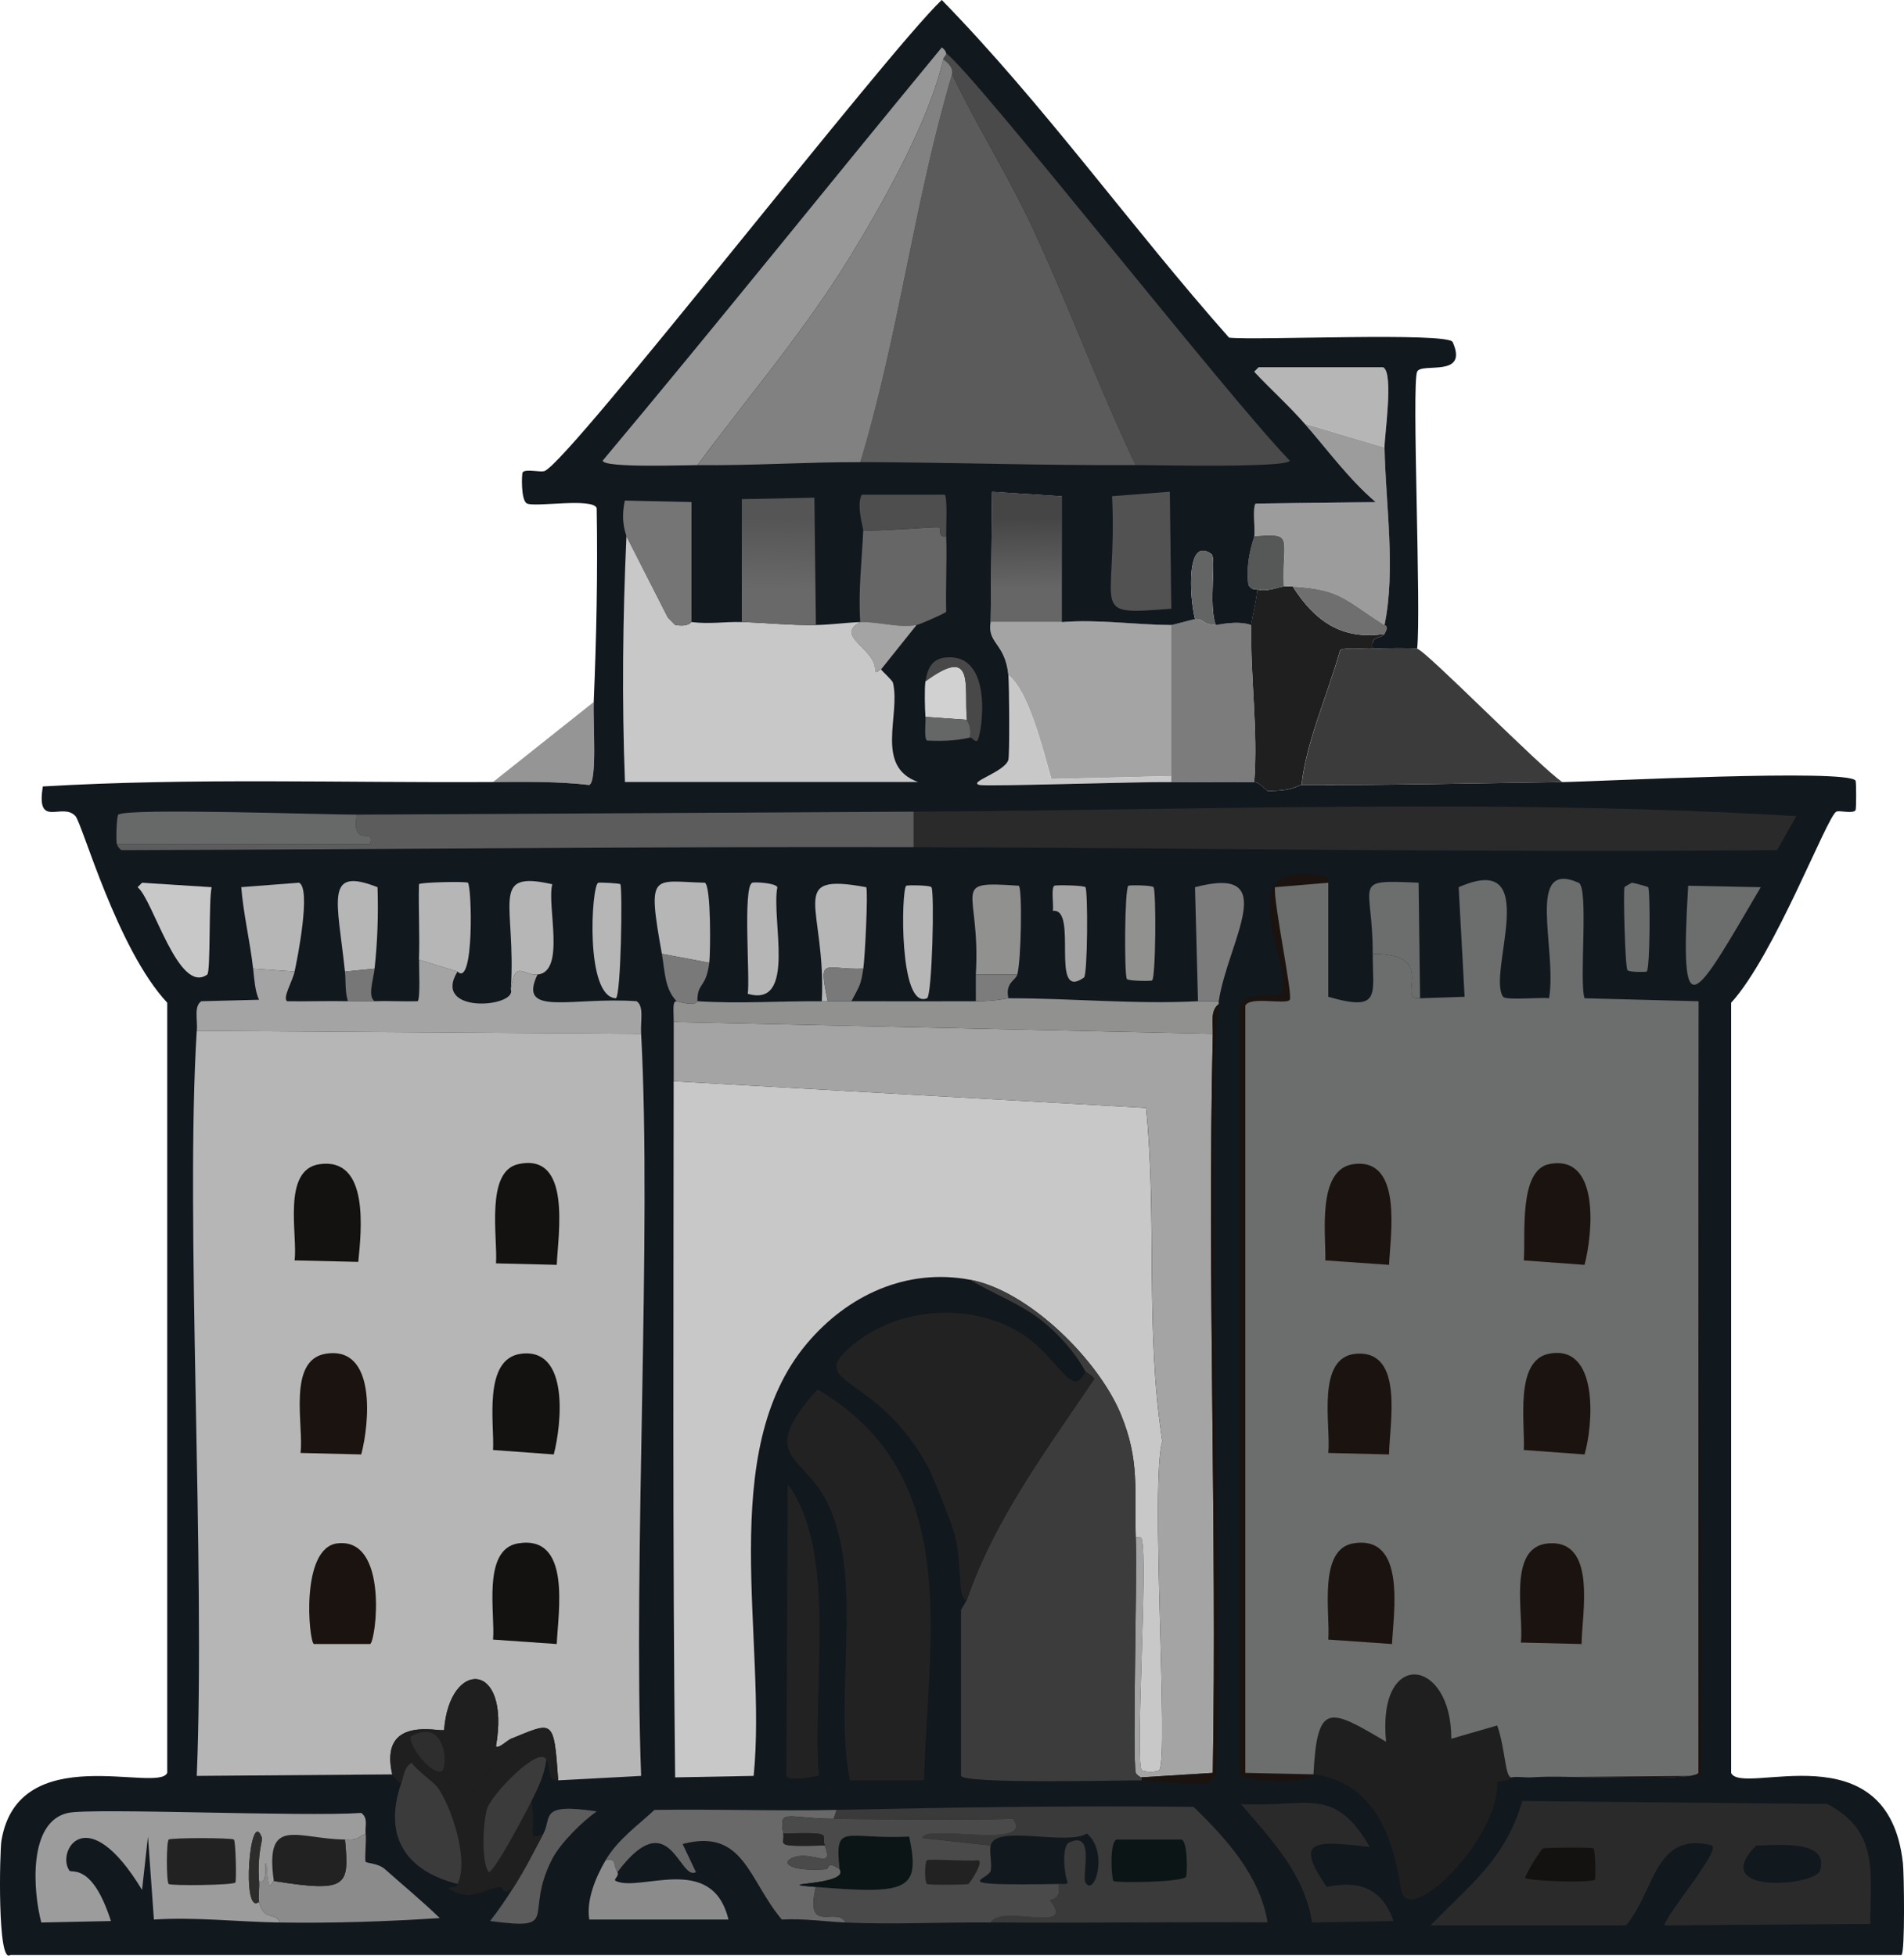 <?xml version="1.0" encoding="UTF-8"?>
<svg id="Layer_2" data-name="Layer 2" xmlns="http://www.w3.org/2000/svg" xmlns:xlink="http://www.w3.org/1999/xlink" viewBox="0 0 321.3 329.98">
  <defs>
    <style>
      .cls-1 {
        fill: url(#linear-gradient);
      }

      .cls-1, .cls-2, .cls-3, .cls-4, .cls-5, .cls-6, .cls-7, .cls-8, .cls-9, .cls-10, .cls-11, .cls-12, .cls-13, .cls-14, .cls-15, .cls-16, .cls-17, .cls-18, .cls-19, .cls-20, .cls-21, .cls-22, .cls-23, .cls-24, .cls-25, .cls-26, .cls-27, .cls-28, .cls-29, .cls-30, .cls-31, .cls-32, .cls-33, .cls-34, .cls-35, .cls-36, .cls-37, .cls-38, .cls-39, .cls-40, .cls-41, .cls-42 {
        stroke-width: 0px;
      }

      .cls-2 {
        fill: url(#linear-gradient-2);
      }

      .cls-3 {
        fill: #494849;
      }

      .cls-4 {
        fill: #777;
      }

      .cls-5 {
        fill: #797979;
      }

      .cls-6 {
        fill: #525252;
      }

      .cls-7 {
        fill: #757575;
      }

      .cls-8 {
        fill: #4e4e4e;
      }

      .cls-9 {
        fill: #5c5c5c;
      }

      .cls-10 {
        fill: #2d2d2c;
      }

      .cls-11 {
        fill: #2a2a2a;
      }

      .cls-12 {
        fill: #4a4a4a;
      }

      .cls-13 {
        fill: #565757;
      }

      .cls-14 {
        fill: #5b5b5b;
      }

      .cls-15 {
        fill: #636464;
      }

      .cls-16 {
        fill: #959595;
      }

      .cls-17 {
        fill: #6f6f6f;
      }

      .cls-18 {
        fill: #3b3b3b;
      }

      .cls-19 {
        fill: #393a39;
      }

      .cls-20 {
        fill: #3c3c3c;
      }

      .cls-21 {
        fill: #2e2e2e;
      }

      .cls-22 {
        fill: #1b130f;
      }

      .cls-23 {
        fill: #0c1515;
      }

      .cls-24 {
        fill: #222;
      }

      .cls-25 {
        fill: #1f1f1f;
      }

      .cls-26 {
        fill: #131210;
      }

      .cls-27 {
        fill: #11181e;
      }

      .cls-28 {
        fill: #d0d1d0;
      }

      .cls-29 {
        fill: #c9c8c8;
      }

      .cls-30 {
        fill: #a5a4a4;
      }

      .cls-31 {
        fill: #b6b6b6;
      }

      .cls-32 {
        fill: #666;
      }

      .cls-33 {
        fill: #6c6d6d;
      }

      .cls-34 {
        fill: #989898;
      }

      .cls-35 {
        fill: #7c7c7c;
      }

      .cls-36 {
        fill: #8b8b8b;
      }

      .cls-37 {
        fill: #9c9c9c;
      }

      .cls-38 {
        fill: #919190;
      }

      .cls-39 {
        fill: #818181;
      }

      .cls-40 {
        fill: #656666;
      }

      .cls-41 {
        fill: #676868;
      }

      .cls-42 {
        fill: #696969;
      }
    </style>
    <linearGradient id="linear-gradient" x1="173.1" y1="87.33" x2="173.22" y2="99.32" gradientUnits="userSpaceOnUse">
      <stop offset="0" stop-color="#454546"/>
      <stop offset="1" stop-color="#666"/>
    </linearGradient>
    <linearGradient id="linear-gradient-2" x1="131.64" y1="87.53" x2="131.3" y2="99.52" gradientUnits="userSpaceOnUse">
      <stop offset="0" stop-color="#545554"/>
      <stop offset="1" stop-color="#696969"/>
    </linearGradient>
  </defs>
  <g id="Layer_1-2" data-name="Layer 1">
    <g>
      <path class="cls-16" d="M83.2,131.95l16.99-13.5c-.14,3.39.61,13.39-.75,14-5.41-.62-10.82-.53-16.24-.5Z"/>
      <g>
        <g>
          <path class="cls-18" d="M231.65,109.46c1.45-.1,6.85-.17,7.5,0,1.61.43,20.87,20.13,24.49,22.49-14.68.2-29.3.54-43.98.5.78-7.35,4.41-15.26,6.5-22.74.82-.57,4.15-.16,5.5-.25Z"/>
          <path class="cls-25" d="M216.65,98.96c.5,0,1-.03,1.5,0,3.79,5.94,8.36,9.07,15.49,8-.5.87-2.42.17-2,2.5-1.35.09-4.67-.32-5.5.25-2.09,7.48-5.72,15.4-6.5,22.74-.6,0-1.31,1.03-5.75,1-.14,0-1.4-1.49-2.25-1.5.67-8.77-.68-17.77-.5-26.49.02-.78.92-4.28,1-6,1.75.48,3.81-.51,4.5-.5Z"/>
        </g>
        <g>
          <path class="cls-30" d="M179.17,104.96c6.15-.5,12.38.45,18.49.5v25.49l-20.24.5c-1.42-5.04-3.92-15.04-7.25-17.49-.53-5.53-3.6-5.33-3-9h12Z"/>
          <path class="cls-37" d="M233.65,75.47c.17,9.53,1.94,20.61,0,29.99-6.82-4.31-7.4-6.03-15.49-6.5-.5-.03-1,0-1.5,0-.31-8.35,1.95-9.06-5-8.5.18-1.03-.35-5.07.25-5.5l20.24-.25c-4.58-3.91-8.07-8.75-12-13.25l13.5,4Z"/>
          <path class="cls-35" d="M205.16,105.46c.3.01,3.56-.86,6,0-.18,8.72,1.17,17.72.5,26.49-4.66-.04-9.33.06-14,0v-26.49c.21,0,3.79-1,4-1,1.9.03.86.9,3.5,1Z"/>
          <path class="cls-1" d="M179.17,104.96h-12q.12-11,.25-21.99l11.75.75v21.24Z"/>
          <path class="cls-31" d="M233.65,75.47l-13.5-4c-2.64-3.02-5.75-5.81-8.5-8.75l.75-.75h20.99c1.86.82.22,11.59.25,13.5Z"/>
          <path class="cls-29" d="M197.66,130.95v1c-5.46-.07-30.65.76-32.24.5-2.42-.39,4.11-2.14,4.75-4.25.21-.68.15-12.65,0-14.24,3.33,2.46,5.83,12.45,7.25,17.49l20.24-.5Z"/>
          <path class="cls-17" d="M233.65,105.46c-.02.07.84.04,0,1.5-7.13,1.07-11.71-2.05-15.49-8,8.09.47,8.68,2.19,15.49,6.5Z"/>
          <path class="cls-13" d="M216.65,98.96c-.69-.01-2.75.98-4.5.5-.31-.09-.83.22-1.5-.75-.5-4.4.89-7.58,1-8.25,6.94-.56,4.68.15,5,8.5Z"/>
        </g>
        <g>
          <path class="cls-27" d="M239.14,109.46c-.64-.17-6.04-.1-7.5,0-.42-2.32,1.5-1.63,2-2.5.84-1.46-.02-1.43,0-1.5,1.94-9.38.17-20.46,0-29.99-.03-1.9,1.61-12.67-.25-13.5h-20.99l-.75.75c2.74,2.94,5.86,5.73,8.5,8.75,3.93,4.49,7.42,9.33,12,13.25l-20.24.25c-.6.43-.07,4.46-.25,5.5-.11.67-1.5,3.84-1,8.25.67.97,1.19.66,1.5.75-.08,1.71-.98,5.22-1,6-2.44-.86-5.7.01-6,0-1.28-3.35.16-11.35-.75-12-4.35-3.09-3.64,7.49-2.75,11-.21,0-3.79,1-4,1-6.11-.05-12.34-1-18.49-.5v-21.24l-11.75-.75q-.12,11-.25,21.99c-.6,3.67,2.47,3.47,3,9,.15,1.59.21,13.56,0,14.24-.63,2.1-7.17,3.86-4.75,4.25,1.59.26,26.78-.57,32.24-.5,4.66.06,9.33-.04,14,0,.85,0,2.11,1.5,2.25,1.5,4.44.03,5.14-1,5.75-1,14.69.04,29.3-.3,43.98-.5,5.96-.08,48.05-2.27,49.48-.25.14.2.14,4.79,0,5-.46.65-2.75-.03-3.25.25-1.62.89-10.38,24.16-17.74,32.24v129.95c1.78,4.01,26.48-7.58,28.99,15.24.19,1.7.38,15.05-.25,15.49H1.73c-2.22,1.62-1.77-17.58-1.5-19.24,2.83-17.31,26.44-8.01,27.99-11.5v-129.95c-8.46-9.04-14.31-30.18-15.49-31.49-2.21-2.44-6.68,2.25-5.5-5,25.29-1.49,50.66-.59,75.97-.75,5.43-.03,10.84-.12,16.24.5,1.36-.6.61-10.6.75-14,.46-10.93.69-21.8.5-32.74-.78-1.76-10.28-.1-11.75-.75-1.08-.48-.9-5.03-.75-5.25.48-.67,3.11.06,3.75-.25,4.69-2.24,57.55-70.49,66.98-79.47,17.41,17.85,31.94,38.32,48.48,56.98,4.37.51,36.97-.98,37.74.75,2.72,6.13-5.28,3.37-6,5-.95,2.14.72,40.55,0,46.73Z"/>
          <g>
            <path class="cls-11" d="M154.18,142.95v-6c49.66-.29,99.32-2.21,148.95.75l-3.25,5.75c-48.57.46-97.14-.39-145.7-.5Z"/>
            <path class="cls-25" d="M255.14,299.89c-.13.03-.02.56-2.5.75.66,8.56-13.48,23.57-15.99,18.99-.81-1.47-1.07-18.46-14.99-20.24.64-12.32,2.69-11.14,12.25-5.5-1.56-15.89,11.08-14.2,11-.5l7.75-2.25c1.43,4.04,1.31,9.07,2.5,8.75Z"/>
            <path class="cls-9" d="M154.18,136.95v6c-44.55-.1-89.15.36-133.7.5-.35-.3-.59-.53-.75-1h42.73c.9-3.19-3.19,1-2.25-5,31.32-.15,62.64-.32,93.97-.5Z"/>
            <g>
              <path class="cls-29" d="M191.66,259.41c-.24-8,.7-12.95-2.5-20.74-3.74-9.11-15.49-20.88-25.49-22.74-10.68-1.99-20.61,2.59-27.49,10.75-15.5,18.38-6.71,50.11-9,72.97q-6.62.12-13.25.25c-.45-39.15-.26-78.31-.25-117.46l79.72,4.5c1.88,18.69-.17,37.65,2.75,56.23-2.08,6.8,1.11,53.22-.5,55.48-.29.41-2.71.41-3,0-1.13-1.59,1.12-35.78,0-38.99-.13-.38-.65-.25-1-.25Z"/>
              <path class="cls-30" d="M204.66,174.44c-.95,41.52.71,83.17,0,124.71l-12,.75c-.31.03-.97-.6-1-.75-.6-2.96.26-31.4,0-39.74.35,0,.87-.13,1,.25,1.12,3.21-1.13,37.4,0,38.99.29.41,2.71.41,3,0,1.6-2.26-1.58-48.68.5-55.48-2.92-18.58-.86-37.54-2.75-56.23l-79.72-4.5c0-3.33-.01-6.66,0-10l90.97,2Z"/>
              <path class="cls-38" d="M170.17,168.44c10.62-.02,21.34,1.05,31.99.5h3.5c-.03.16.02.34,0,.5-1.45,1.05-.96,3.22-1,5l-90.97-2c0-1.88-.27-3.58.5-3.5,3.52.97,3.32-.01,3.5,0,7.03.44,13.98-.04,20.99,0,.33,0,.67,0,1,0,1.34,0,2.67,0,4,0,7,.02,13.99.02,20.99,0,3.7-.01,5.22-.5,5.5-.5Z"/>
            </g>
            <g>
              <path class="cls-20" d="M191.66,259.41c.26,8.33-.6,36.78,0,39.74.03.15.69.78,1,.75v.5c-3.51-.01-29.87.64-30.49-.75v-27.99l1-1.75c4.69-13.63,13.58-25.51,21.49-37.24-.18-.46-1.45-1.16-1.5-1.25-1.62-3.08-4.56-6.35-7.25-8.5-3.78-3.01-8.19-4.53-12.25-7,10,1.86,21.75,13.63,25.49,22.74,3.2,7.8,2.25,12.74,2.5,20.74Z"/>
              <path class="cls-24" d="M183.16,231.42c.05.09,1.32.79,1.5,1.25-7.92,11.73-16.8,23.61-21.49,37.24-1.58.42-.83-5.88-2-10.75-.38-1.57-3.67-9.95-4.5-11.5-8.64-16.18-21.15-13.83-12.75-20.74,7.55-6.21,18.94-7.16,27.49-2.5,6.98,3.81,9.42,12.2,11.75,7Z"/>
              <path class="cls-24" d="M137.93,234.42c24.69,14.45,18.66,41.69,17.99,65.98h-12.5c-2.85-13.92,2.48-33.72-3.75-46.73-3.99-8.34-12.11-7.56-1.75-19.24Z"/>
              <path class="cls-24" d="M132.93,250.41c8.52,11.49,4.06,34.62,5.25,49.23-1.01.08-5.05,1.09-5.5,0l.25-49.23Z"/>
            </g>
            <path class="cls-11" d="M209.41,304.39c10.96.7,15.65-3.32,21.74,7.25-9.4-1.08-12.82-1.31-7.25,6.75,5.43-1.22,9.42.3,11.25,5.75q-6.87.12-13.75.25c-1.23-8.17-6.92-14.04-12-19.99Z"/>
            <path class="cls-36" d="M61.71,309.39c.14,1.21-.22,4.39,0,4.75.16.26,2.11.23,3.25,1.25,3.09,2.75,6.28,5.37,9.25,8.25-8.99.58-17.98.89-26.99.75-.74-1.93-2.58,0-3.5-3.5-.18-.69.09-2.3,0-3.5,1.73.63.6-3,1.25-3,.35,6.17.88,2.94,1.25,3,12.52,1.99,12.72.84,12-7,2.09.02,1.85-.12,3.5-1Z"/>
            <path class="cls-41" d="M60.21,137.45c-.94,6,3.15,1.81,2.25,5H19.72c-.17-.52-.06-4.78.25-5,1.64-1.16,35.17.03,40.24,0Z"/>
            <path class="cls-22" d="M224.15,148.95l-9,.75c-.27,2.55,3.03,18.19,2.5,18.99-.59.9-6.77-.65-7.5,1v129.45l11.5.25c-.4,1.64-11.77,1.61-12.5-.25v-129.45c.86-2.55,6.54-1.36,7-2,2.77-3.89-10.07-23.73,7.75-19.74l.25,1Z"/>
            <path class="cls-31" d="M49.71,163.94l-7-.5c-.51-4.58-1.63-9.14-2-13.75l9.75-.75c2.08.93-.27,12.86-.75,14.99Z"/>
            <path class="cls-29" d="M23.97,148.95l11.75.75c-.52,1.94-.15,14.32-.75,14.74-4.87,3.48-9.15-12.69-11.75-14.74l.75-.75Z"/>
            <path class="cls-33" d="M284.88,149.45l12.25.25c-11.44,19.45-13.72,24.4-12.25-.25Z"/>
            <path class="cls-35" d="M205.66,168.94h-3.5q-.25-9.62-.5-19.24c14.76-3.9,5.56,9.08,4,19.24Z"/>
            <path class="cls-31" d="M77.2,163.94l-6.5-2c.15-4.24-.11-8.5,0-12.75.24-.34,7.91-.49,8.25-.25.68.48,1.09,17.82-1.75,14.99Z"/>
            <path class="cls-31" d="M145.68,163.44c-6.6.27-7.64-2.3-6,5.5-.33,0-.67,0-1,0,.75-16.11-6.22-21.77,7.5-19.24.33.78-.22,11.96-.5,13.75Z"/>
            <path class="cls-38" d="M171.67,164.44h-7c.88-14.69-4.76-15.81,7.25-14.99.61.43.42,12.51-.25,14.99Z"/>
            <path class="cls-33" d="M239.64,168.44c-4.36.46,3.45-7.48-8-7.5.08-12.22-3.89-12.52,7.75-12q.12,9.75.25,19.49Z"/>
            <path class="cls-31" d="M90.7,164.44c-2.45.24-3.75-2.69-4.5,2.5.96-14.49-3.77-20.17,7-17.74-.96,3.64,2.33,14.77-2.5,15.24Z"/>
            <path class="cls-9" d="M86.7,318.39c2.06-3.26,3.23-5.68,5-9,1.48-2.78-.84-5.23,9-3.75-2.52,1.77-6.13,5.36-7.5,8-4.95,9.58,1.69,12.11-10.5,10.5,1.47-1.88,2.72-3.73,4-5.75Z"/>
            <path class="cls-31" d="M126.93,148.95c.39-.18,4.03.05,4.25.75-1.07,5.39,3.3,20.38-5,17.99.42-2.54-.86-18,.75-18.74Z"/>
            <path class="cls-31" d="M63.21,163.44l-5,.5c-1.26-12.04-3.5-17.78,5.5-14.24.15,4.63,0,9.14-.5,13.75Z"/>
            <path class="cls-31" d="M152.93,149.45c.17-.12,4-.11,4.25.25.54.77.12,18.38-.75,18.74-4.76,1.99-4.35-18.39-3.5-18.99Z"/>
            <path class="cls-31" d="M100.94,148.95c.19-.09,3.67.08,3.75.25.38.88.11,18.64-.75,19.24-5.27-.19-4.14-18.97-3-19.49Z"/>
            <path class="cls-22" d="M192.66,300.39v-.5l12-.75c.71-41.54-.95-83.18,0-124.71.04-1.78-.45-3.95,1-5-2.57,18.14.91,103.13-.5,130.2l-1.25,1.25c-3.71.52-7.6-.49-11.25-.5Z"/>
            <path class="cls-38" d="M190.41,149.45c.17-.12,4-.11,4.25.25.46.64.39,15.29-.25,15.74-.17.12-4,.11-4.25-.25-.46-.64-.39-15.29.25-15.74Z"/>
            <path class="cls-30" d="M177.92,149.45c.21-.15,5.01-.08,5.25.25.44.62.37,14.8-.25,15.24-5.9,4.19-.87-11.78-5.25-11.25.16-.9-.34-3.83.25-4.25Z"/>
            <path class="cls-33" d="M275.38,148.95c.14-.02,2.68.63,2.75.75.37.61.33,13.83-.25,14.24-.13.09-2.98.13-3.25-.25-.4-.57-.73-13.33-.5-14,.02-.07,1.18-.74,1.25-.75Z"/>
            <g>
              <path class="cls-31" d="M119.69,162.44l-8-1.5c-2.53-14.07-1.54-12.2,7.25-12,1.08.48.96,11.82.75,13.5Z"/>
              <path class="cls-5" d="M119.69,162.44c-.56,4.44-2.04,3.26-2,6.5-.17-.01.02.97-3.5,0-2.07-2.09-1.99-5.17-2.5-8l8,1.5Z"/>
            </g>
            <path class="cls-5" d="M145.68,163.44c-.44,2.88-.57,2.76-2,5.5-1.33,0-2.66,0-4,0-1.64-7.8-.61-5.22,6-5.5Z"/>
            <g>
              <path class="cls-29" d="M116.69,104.96c3.22.38,5.49-.08,8.5,0,4.18.12,8.26.57,12.5.5,2.54-.04,5.03-.41,7.5-.5-4.52,2.41,2.75,4.49,2.5,8.25.29.58.82-.53,1-.25.24.37,1.9,1.83,2,2.25,1.31,5.46-3.15,14.14,4.25,16.74h-49.48c-.53-13.84-.37-27.65.25-41.49l7,13.75,1.25,1.25c2.37.36,2.61-.52,2.75-.5Z"/>
              <g>
                <path class="cls-14" d="M191.66,78.47c-15.51.1-30.99-.45-46.48-.5,6.52-21.49,9.16-44.16,15.49-65.48,3.95,8.38,9.03,16.39,13,24.74,6.41,13.49,11.53,27.75,17.99,41.24Z"/>
                <path class="cls-12" d="M191.66,78.47c-6.47-13.48-11.58-27.75-17.99-41.24-3.97-8.35-9.05-16.36-13-24.74-.09-.18.49-1.04-1.5-2.5.11-.49.5-.57.5-1,4.99,3.7,48.02,58.56,57.98,68.73-.18,1.29-23.65.73-25.99.75Z"/>
                <path class="cls-34" d="M159.67,9c0,.43-.39.51-.5,1-2.36,10.44-10.28,24.48-15.99,33.74-7.55,12.24-16.93,23.23-25.49,34.74-1.71-.02-15.82.53-15.99-.75,19.31-23.05,38.11-46.54,57.23-69.73.74.54.7.96.75,1Z"/>
                <path class="cls-39" d="M160.67,12.5c-6.34,21.31-8.98,43.98-15.49,65.48-9.13-.03-18.32.61-27.49.5,8.57-11.51,17.94-22.5,25.49-34.74,5.71-9.26,13.64-23.3,15.99-33.74,1.99,1.46,1.41,2.32,1.5,2.5Z"/>
              </g>
              <path class="cls-2" d="M137.68,105.46c-4.23.08-8.31-.38-12.5-.5v-20.74l12.25-.25.25,21.49Z"/>
              <path class="cls-6" d="M197.41,82.97q.12,9.87.25,19.74c-14.41,1.13-9.06.62-10-18.99l9.75-.75Z"/>
              <path class="cls-7" d="M116.69,104.96c-.14-.02-.38.86-2.75.5l-1.25-1.25-7-13.75c.01-.3-1.04-2.29-.25-6l11.25.25v20.24Z"/>
              <g>
                <path class="cls-32" d="M159.67,90.47c.15,4.24-.11,8.5,0,12.75-.12.25-4.49,2.16-5,2.25-3.13.55-6.49-.61-9.5-.5-.36-5.19.27-10.33.5-15.49,2.06.25,12.13-.65,12.75-.5.51.12-.27,1.84,1.25,1.5Z"/>
                <path class="cls-8" d="M159.67,90.47c-1.52.34-.74-1.38-1.25-1.5-.62-.15-10.68.75-12.75.5.01-.3-1.2-4.26-.25-6h14c.5.36.21,5.89.25,7Z"/>
              </g>
              <path class="cls-30" d="M154.67,105.46l-6,7.5c-.18-.28-.71.83-1,.25.25-3.76-7.02-5.84-2.5-8.25,3.01-.11,6.37,1.04,9.5.5Z"/>
              <path class="cls-15" d="M205.16,105.46c-2.63-.1-1.6-.97-3.5-1-.89-3.51-1.6-14.09,2.75-11,.91.64-.53,8.64.75,12Z"/>
              <g>
                <path class="cls-28" d="M163.17,121.46l-7-.5c-.11-1.35-.18-4.91,0-6,8.52-6.26,6.46.95,7,6.5Z"/>
                <path class="cls-3" d="M163.67,124.46c.3-1.99-.47-2.72-.5-3-.54-5.55,1.52-12.75-7-6.5.31-1.91.96-3.73,3.25-4,8.57-1.02,6.18,13.4,5.5,14-.42.37-.84-.59-1.25-.5Z"/>
                <path class="cls-40" d="M163.17,121.46c.03.28.8,1.01.5,3-2.53.56-4.69.62-7.25.5-.52-.37-.18-3.17-.25-4l7,.5Z"/>
              </g>
            </g>
            <path class="cls-35" d="M171.67,164.44c-.26.97-2.09,1.37-1.5,4-.28,0-1.8.49-5.5.5v-4.5h7Z"/>
            <path class="cls-4" d="M63.21,168.94c-1.53.06-2.98.04-4.5,0-.51-1.65-.33-3.34-.5-5l5-.5c-.21,1.93-1.2,4.65,0,5.5Z"/>
            <g>
              <path class="cls-33" d="M224.15,148.95v19.24c9.07,2.62,7.45-.44,7.5-7.25,11.45.01,3.64,7.96,8,7.5l7.5-.25q-.5-9.25-1-18.49c14.39-6.35,4.71,14.56,7.5,18.49.45.64,6.48.04,7.75.25,1.41-8.28-4.07-23.52,5-19.49,1.75.78.04,16.81,1,19.49l19.24.5v130.2c-.71,1.59-22.91.36-27.99.75-1.17.09-2.73-.18-3.5,0-1.19.32-1.07-4.7-2.5-8.75l-7.75,2.25c.09-13.7-12.56-15.39-11,.5-9.55-5.64-11.61-6.82-12.25,5.5l-11.5-.25v-129.45c.73-1.65,6.91-.1,7.5-1,.53-.8-2.77-16.44-2.5-18.99l9-.75Z"/>
              <g>
                <path class="cls-22" d="M258.64,299.89c5.08-.39,27.28.84,27.99-.75v-130.2l.5,130.7q-14.24.12-28.49.25Z"/>
                <path class="cls-22" d="M228.4,260.41c8.96-1.45,6.74,11.75,6.5,16.99l-10.75-.75c.36-4.28-1.79-15.27,4.25-16.24Z"/>
                <path class="cls-22" d="M261.39,228.42c8.5-1.67,7.46,12.06,6,16.99l-10.25-.75c.26-4.36-1.63-15.09,4.25-16.24Z"/>
                <path class="cls-22" d="M228.4,196.43c8.39-1.14,6.22,12.07,6,16.99l-10.75-.75c.13-4.32-1.49-15.39,4.75-16.24Z"/>
                <path class="cls-22" d="M261.39,196.43c8.7-1.78,7.37,11.85,6,16.99l-10.25-.75c.34-4.01-.93-15.18,4.25-16.24Z"/>
                <path class="cls-22" d="M261.39,260.41c8.17-.53,5.52,12.04,5.5,16.99l-10.25-.25c.59-4.61-2.4-16.28,4.75-16.74Z"/>
                <path class="cls-22" d="M228.9,228.42c8.13-.59,5.55,11.99,5.5,16.99l-10.25-.25c.48-4.49-2.17-16.25,4.75-16.74Z"/>
              </g>
            </g>
            <g>
              <path class="cls-30" d="M77.2,163.94c-4.42,7.25,10.11,6.04,9,3,.74-5.19,2.05-2.26,4.5-2.5-3.45,7.24,5.85,3.71,16.74,4.5,1.27.88.62,3.19.75,5.5l-74.97-.5c.13-2.05-.52-4.13.75-5l9.75-.25c-.68-1.33-.83-3.67-1-5.25l7,.5c-.36,1.62-2.11,4.51-1.25,5,3.41.06,6.83-.08,10.25,0,1.52.04,2.97.06,4.5,0,2.41-.09,4.84.07,7.25,0,.5-.36.21-5.89.25-7l6.5,2Z"/>
              <g>
                <path class="cls-31" d="M108.19,174.44c1.83,33.66-1.37,88.56,0,125.21l-14,.75c-.74-10.65-.83-9.88-8-7-.5.2-2.21,1.8-2.5,1.25,2.53-14.51-7.87-14.71-8.75-2.75-.6.42-11.08-2.64-8.75,7.5q-16.49.12-32.99.25c1.48-35.38-1.97-94.13,0-125.71l74.97.5Z"/>
                <g>
                  <path class="cls-22" d="M54.96,228.42c8.65-1.4,7.37,11.84,6,16.99l-10.25-.25c.6-4.48-2.29-15.68,4.25-16.74Z"/>
                  <path class="cls-26" d="M87.45,260.41c9.04-1.46,6.72,11.66,6.5,16.99l-10.75-.75c.42-4.16-1.94-15.24,4.25-16.24Z"/>
                  <path class="cls-26" d="M87.95,228.42c8.19-1.03,6.81,11.96,5.5,16.99l-10.25-.75c.28-4.18-1.81-15.42,4.75-16.24Z"/>
                  <path class="cls-26" d="M53.96,196.43c8.42-1.17,7.01,11.29,6.5,16.49l-10.75-.25c.57-4.23-2.21-15.35,4.25-16.24Z"/>
                  <path class="cls-26" d="M87.45,196.43c9.05-2,6.73,11.75,6.5,16.99l-10.25-.25c.31-4.28-1.83-15.51,3.75-16.74Z"/>
                  <path class="cls-22" d="M56.96,260.41c8.69-.99,6.48,16.56,5.5,16.99h-9.5c-.84-.46-2.33-16.27,4-16.99Z"/>
                </g>
              </g>
            </g>
            <g>
              <path class="cls-11" d="M256.89,303.89q25.74.25,51.48.5c8.78,4.66,7.23,11.53,7.25,20.24q-17.37.12-34.74.25c.35-2.03,9.51-12.59,8-13.5-9.69-2.46-9.6,7.75-14.49,13.5h-32.99c6.7-6.95,12.58-11.1,15.49-20.99Z"/>
              <path class="cls-27" d="M296.37,311.39c2.82.08,12.45-1.28,10.75,4.25-.79,2.58-19.07,4.15-10.75-4.25Z"/>
              <path class="cls-26" d="M260.39,311.89c.4-.14,8.15-.25,8.5,0,.33.24.4,5.03.25,5.25-.39.55-10.08.35-11.75-.25-.15-.31,2.6-4.86,3-5Z"/>
            </g>
            <path class="cls-24" d="M58.21,310.39c.73,7.84.52,8.99-12,7-1.59-11.14,3.92-7.09,12-7Z"/>
            <g>
              <path class="cls-37" d="M61.71,309.39c-1.64.88-1.41,1.02-3.5,1-8.07-.09-13.58-4.14-12,7-.37-.06-.9,3.17-1.25-3-.65,0,.48,3.63-1.25,3-.33-4.54.62-6.9.5-7.25-2-5.74-3.55,13.34-.5,10.75.92,3.5,2.76,1.57,3.5,3.5-7.06-.11-14.16-.95-21.24-.5l-1-14-1,9c-9.34-15.46-14.53-6.46-12.25-3.25.34.48,3.84-1.36,7,8.5q-5.87.12-11.75.25c-1.38-5.19-2.31-17,4.5-18.49,4.06-.89,39.63.67,49.48,0,1.24.87.61,2.25.75,3.5Z"/>
              <path class="cls-24" d="M28.47,310.39c.45-.32,10.55-.32,11,0,.3.21.46,6.95.25,7.25-.33.46-10.79.58-11.25.25-.41-.29-.41-7.21,0-7.5Z"/>
              <path class="cls-10" d="M43.71,317.39c.09,1.2-.18,2.81,0,3.5-3.05,2.6-1.5-16.49.5-10.75.12.34-.83,2.71-.5,7.25Z"/>
            </g>
            <g>
              <path class="cls-42" d="M141.18,305.39l-.5,1.5c-7.94-.06-9.28-1.85-8.5,2.5.34,1.9-1.96,2.23,7,2,1.65,4.27-2.05.85-5.25,2-2.24.8-.91,2.46,5.5,2,.53-.04.05-1.52,2.25,0,1.85,2.85-12.64,2.3-4,3-1.96,8.23,3.59,3.12,5,6-3.59-.17-7.14-.71-10.75-.5-5.66-6.71-6.39-15.47-16.74-12.75l2.25,4.75c-2.82,1.57-4.41-11.8-13.25,0-.85-1.41-.02-2.32-2-2,2.03-3.48,5.37-5.83,8.25-8.5,10.24-.16,20.5.21,30.74,0Z"/>
              <path class="cls-36" d="M104.19,315.89c.4.66-.82,1.24-.25,1.5,4.13,1.91,16.26-4.83,18.99,6.5h-23.49c-.54-3.31,1.1-7.16,2.75-10,1.98-.32,1.15.59,2,2Z"/>
              <path class="cls-27" d="M178.67,317.89c-19.59.31-11.88-.6-11.5-2.25.26-1.11-.27-3.17,0-4.25.9-3.6,12.68.11,16.24-2,3.74,3.22,1.2,10.8-.25,8.25-.66-1.16,1.73-8.82-2.75-6.75-1.32.61-.83,5.46-.25,6.75-.1.46-1.47.17-1.5.25Z"/>
              <g>
                <path class="cls-19" d="M167.17,324.38c1.78-3.22,14.68,2.09,10-3.75,2.2-.64,1.23-1.94,1.5-2.75.03-.08,1.4.21,1.5-.25-.58-1.28-1.07-6.14.25-6.75,4.48-2.08,2.09,5.59,2.75,6.75,1.45,2.55,3.99-5.03.25-8.25-3.56,2.11-15.35-1.6-16.24,2l-11.5-1.25c-.02-2.48,19.28,2.08,15.24-3.25-10.08.26-20.16.08-30.24,0l.5-1.5c20.09-.42,40.14-.73,60.23-.5,5.46,5.27,11.2,11.59,12.5,19.49-15.58-.12-31.16.16-46.73,0Z"/>
                <path class="cls-23" d="M188.41,310.39h11c1.07.48.92,5.87.75,6.25-.43.97-11.75,1.1-12.25.75-.32-.22-.75-6.44.5-7Z"/>
              </g>
              <path class="cls-23" d="M137.68,318.39c-8.65-.7,5.85-.15,4-3-.88-8.03.87-4.97,11.75-5.5,1.89,9.08-.15,9.77-15.74,8.5Z"/>
              <g>
                <path class="cls-12" d="M140.68,306.89c10.08.08,20.16.26,30.24,0,4.03,5.33-15.26.77-15.24,3.25l11.5,1.25c-.27,1.08.26,3.13,0,4.25-.39,1.65-8.09,2.56,11.5,2.25-.27.81.7,2.11-1.5,2.75,4.68,5.84-8.22.53-10,3.75-8.13-.09-16.38.37-24.49,0-1.41-2.88-6.95,2.23-5-6,15.6,1.27,17.64.58,15.74-8.5-10.88.53-12.63-2.54-11.75,5.5-2.2-1.52-1.72-.04-2.25,0-6.41.46-7.74-1.2-5.5-2,3.19-1.15,6.9,2.27,5.25-2-.71-1.83,2.01-2.26-7-2-.79-4.35.56-2.56,8.5-2.5Z"/>
                <path class="cls-24" d="M156.42,313.89c.39-.28,6.84.2,8.5,0,1.39-.1-1.26,3.88-1.5,4-.32.15-6.71.2-7,0-.41-.29-.41-3.71,0-4Z"/>
              </g>
              <path class="cls-24" d="M139.18,311.39c-8.96.23-6.65-.1-7-2,9.01-.26,6.29.16,7,2Z"/>
            </g>
            <g>
              <path class="cls-25" d="M94.2,300.39c-2.11,0-1.09-1.76-2-3.5-1.28-2.47-9.27,5.97-10,8.25-.67,2.12-1.07,8.79.25,10.75.94.13,6.46-10.4,7.25-12,.84,5.29-.99,6.79,2,5.5-1.77,3.32-2.94,5.73-5,9-1.76,1.77-1.91-.04-2.25,0-2.88.32-5.17,2.73-8.75.25.56-.52,1.03.14,1.5-.75,2.03-3.83-1-13.2-3.5-16.49,3.2-4.02,3.48,7.55,9.25-3.5,2.76.47,8.8-4.45,3.25-4.5,7.17-2.88,7.26-3.65,8,7Z"/>
              <path class="cls-18" d="M73.7,301.39c2.5,3.29,5.53,12.66,3.5,16.49-8.83-2.23-12.55-8.11-9.5-16.99.45-1.3.4-2.64,1.75-3.5.95,1.34,3.68,3.25,4.25,4Z"/>
              <path class="cls-18" d="M92.2,296.89c-.3,2.55-1.39,4.75-2.5,7-.79,1.6-6.31,12.12-7.25,12-1.32-1.95-.92-8.63-.25-10.75.72-2.28,8.71-10.71,10-8.25Z"/>
              <g>
                <path class="cls-25" d="M86.2,293.4c5.56.04-.49,4.97-3.25,4.5-5.77,11.05-6.05-.52-9.25,3.5-.57-.74-3.3-2.66-4.25-4-1.35.86-1.3,2.2-1.75,3.5-.42,0-1.48-1.4-1.5-1.5-2.33-10.14,8.15-7.08,8.75-7.5.88-11.96,11.27-11.76,8.75,2.75.29.55,2-1.05,2.5-1.25Z"/>
                <path class="cls-21" d="M69.46,292.9c6.01-3.17,6.18,5.75,5,6-2.15.44-6.08-5.43-5-6Z"/>
              </g>
            </g>
          </g>
        </g>
      </g>
    </g>
  </g>
</svg>